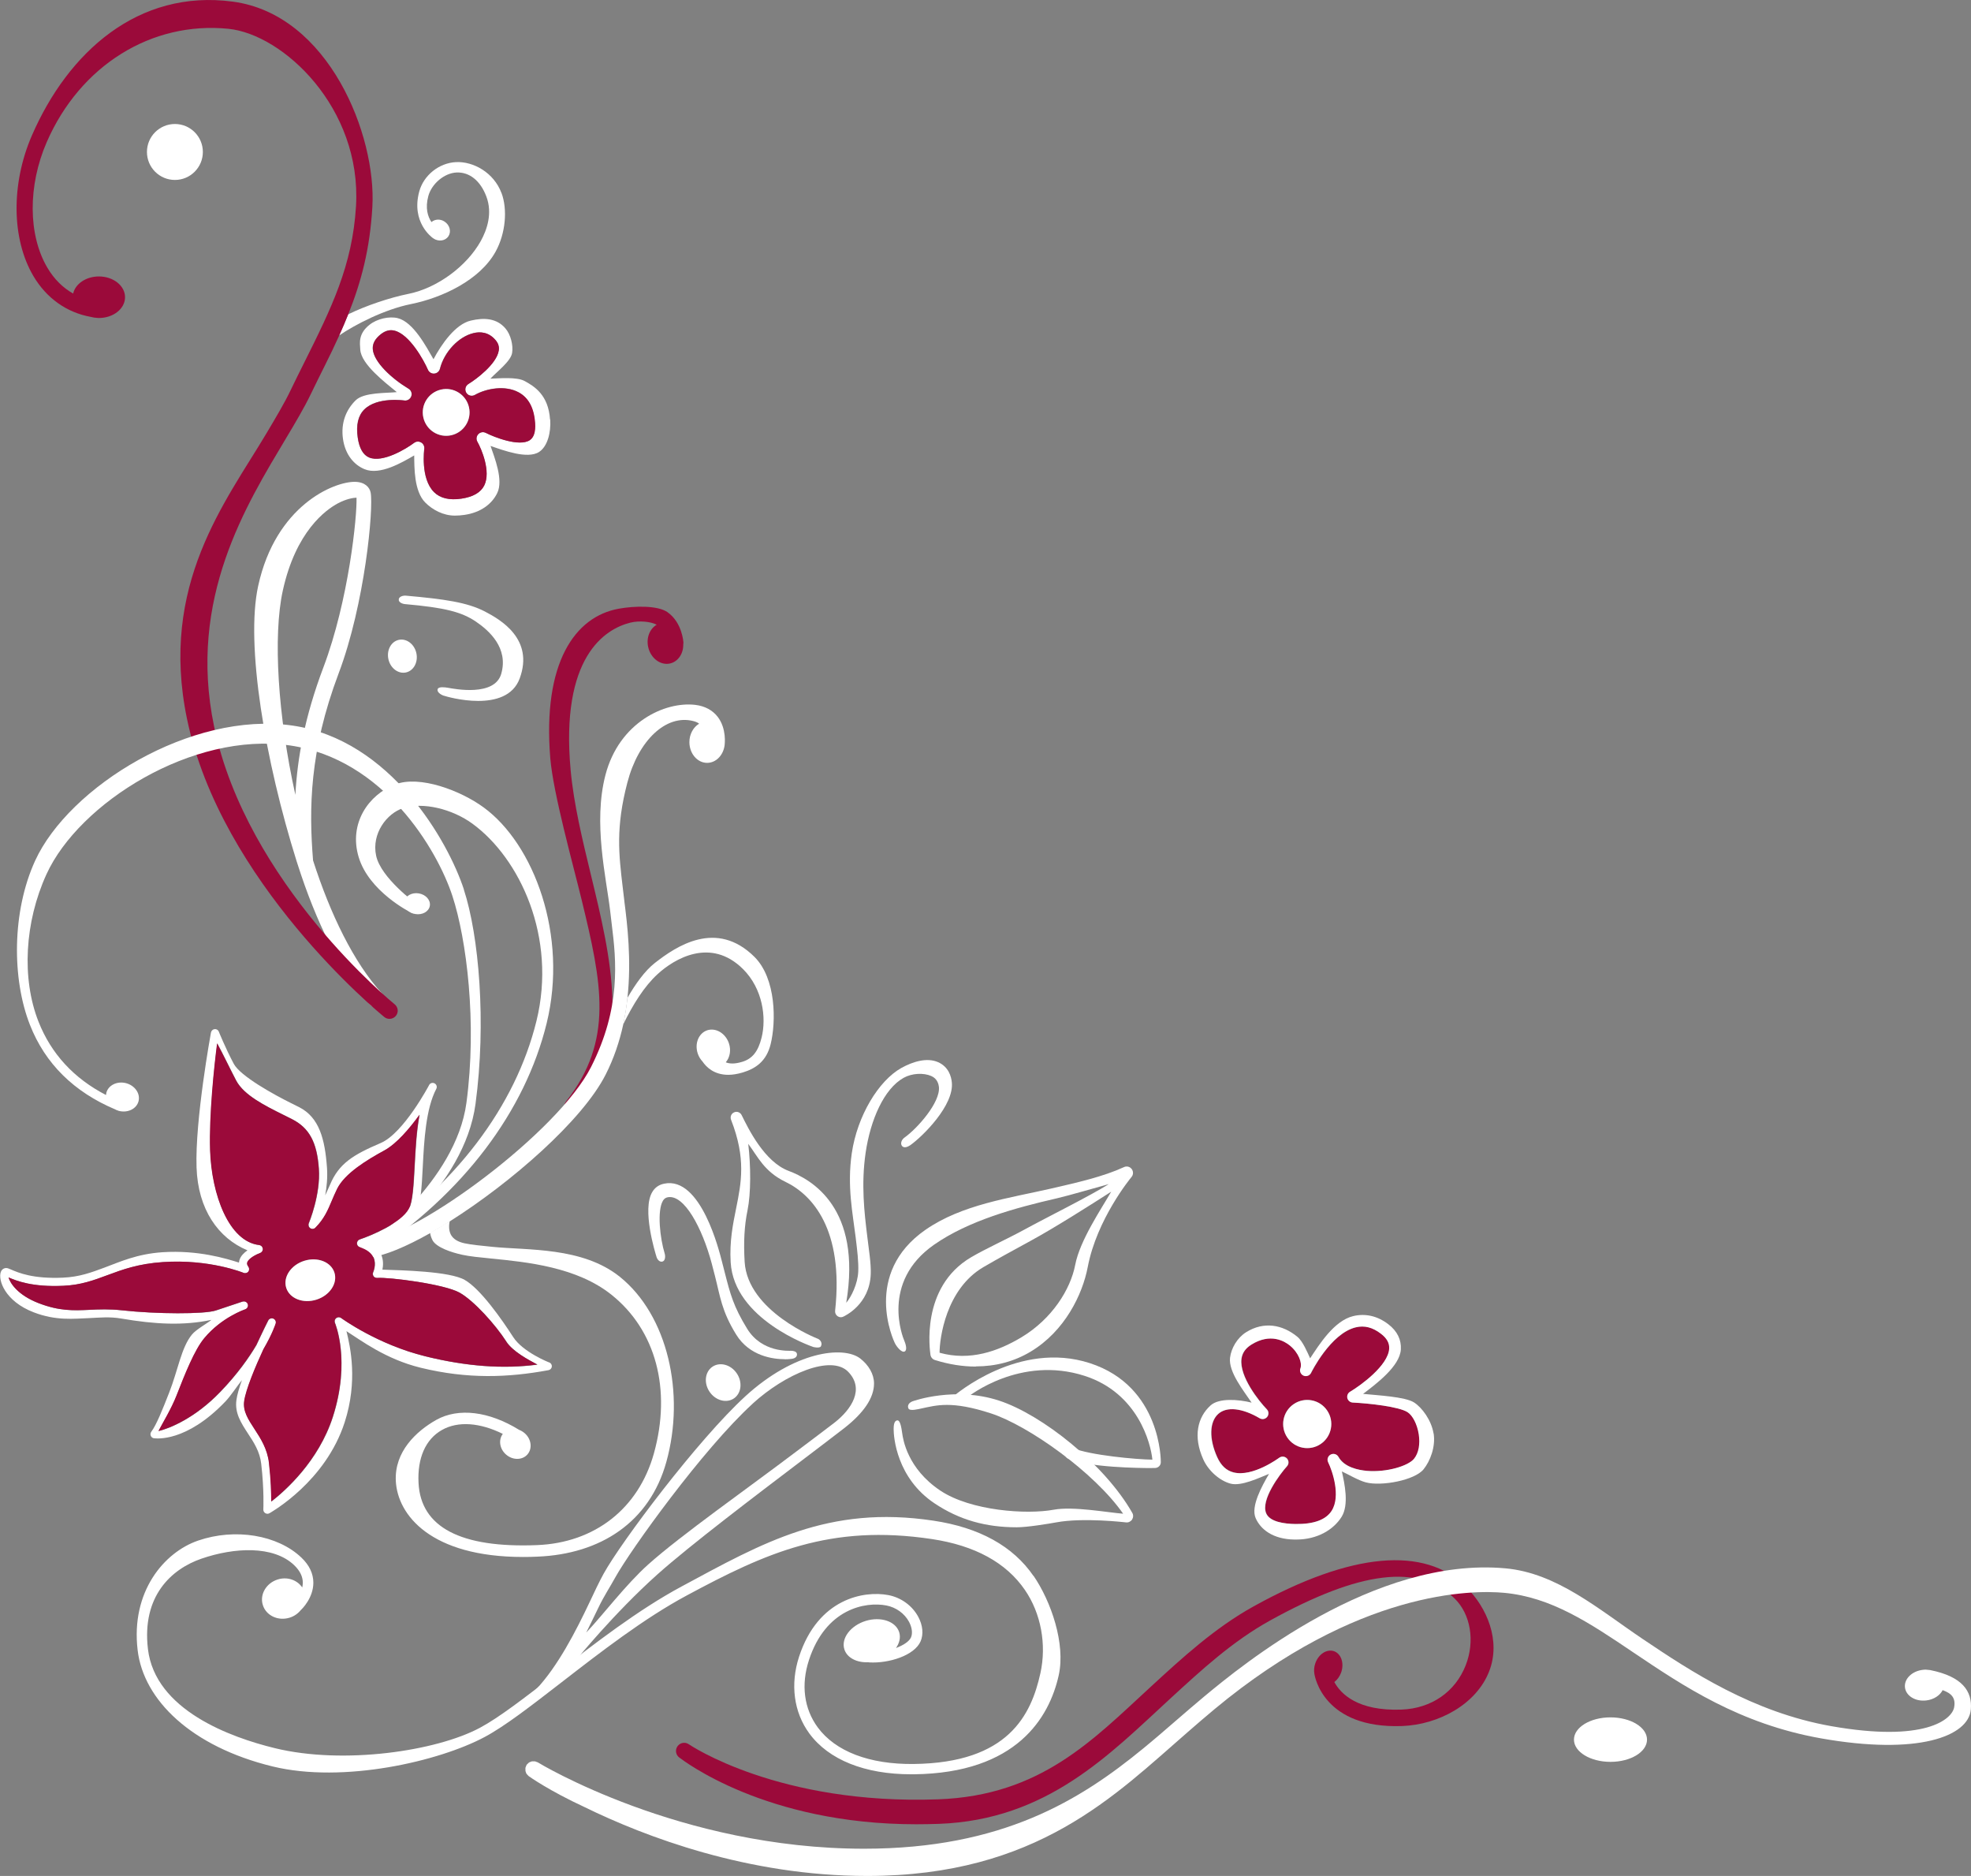 <svg width="475" height="452" viewBox="0 0 475 452" fill="none" xmlns="http://www.w3.org/2000/svg">
<rect x="0" y="0" width="475" height="452" fill="#808080" stroke="none"/>
<g clip-path="url(#clip0_4_233)">
<path d="M132.557 101.077C132.163 95.126 128.736 93.056 126.412 91.795C124.501 90.77 120.286 91.165 118.179 91.243C119.636 89.647 123.103 87.066 123.418 85.036C123.713 83.203 123.083 80.602 121.803 79.124C119.695 76.66 116.662 76.483 113.432 77.251C109.768 78.118 106.42 82.868 104.47 86.553C102.737 83.558 99.625 77.606 95.863 76.66C93.794 76.148 90.879 76.798 89.048 78.256C86.31 80.424 86.724 82.631 86.822 84.247C87.058 87.814 92.888 92.209 95.626 94.475C93.223 94.751 87.689 94.475 85.699 96.466C83.474 98.673 82.075 101.806 82.666 105.827C83.218 109.571 85.345 112.034 87.886 113.059C91.588 114.576 96.946 111.404 99.822 109.729C99.861 112.625 99.763 118.34 102.481 121.08C104.234 122.834 106.794 124.233 109.631 124.233C110.359 124.233 111.147 124.174 111.955 124.056C115.835 123.484 118.533 121.474 119.833 118.794C121.37 115.66 119.164 110.221 118.218 107.443C121.251 108.487 127.141 110.714 129.938 108.881C131.907 107.58 132.813 104.309 132.597 101.057L132.557 101.077ZM127.653 106.043C125.092 107.718 118.986 105.275 117.056 104.289C116.445 103.974 115.717 104.112 115.244 104.585C114.771 105.078 114.673 105.807 115.008 106.398C116.032 108.211 118.317 113.611 116.682 116.941C115.855 118.656 113.983 119.72 111.167 120.134C108.271 120.567 106.046 120.035 104.569 118.557C101.26 115.246 102.225 108.211 102.225 108.132C102.303 107.521 102.028 106.91 101.476 106.595C101.24 106.457 100.964 106.378 100.688 106.378C100.353 106.378 100.038 106.477 99.763 106.694C97.872 108.132 92.219 111.561 88.949 110.221C87.492 109.63 86.566 108.014 86.192 105.413C85.758 102.398 86.27 100.131 87.767 98.653C90.899 95.54 97.34 96.466 97.419 96.485C98.147 96.604 98.837 96.17 99.093 95.48C99.349 94.791 99.073 94.022 98.443 93.648C94.425 91.243 90.013 87.203 89.816 84.07C89.737 82.789 90.367 81.626 91.746 80.523C92.849 79.656 93.932 79.36 95.055 79.656C98.679 80.562 102.087 86.77 103.111 89.095C103.367 89.706 104.017 90.081 104.647 90.002C105.297 89.943 105.849 89.489 106.006 88.839C107.011 84.799 110.497 81.094 114.102 80.247C115.559 79.892 117.667 79.892 119.361 81.882C120.05 82.691 120.306 83.518 120.168 84.464C119.656 87.716 114.732 91.362 112.861 92.505C112.152 92.938 111.915 93.864 112.329 94.594C112.762 95.323 113.688 95.559 114.417 95.145C117.233 93.529 121.764 92.781 124.915 94.495C127.318 95.776 128.638 98.279 128.894 101.925C129.032 103.994 128.598 105.373 127.613 106.024L127.653 106.043Z" fill="white"/>
<path d="M90.663 242.692C90.131 242.692 89.599 242.475 89.205 242.061C81.977 234.179 76.088 221.881 71.754 208.343C71.675 208.087 71.557 207.752 71.498 207.554C63.935 183.492 59.109 155.331 62.221 141.162C66.456 121.79 80.46 116.035 85.542 116.094C87.984 116.134 89.087 117.454 89.323 118.676C90.052 122.538 87.945 145.497 81.603 162.268C74.531 181.009 74.453 194.942 75.438 207.219C75.438 207.239 75.438 207.279 75.438 207.298C79.593 220.206 85.207 231.893 92.101 239.421C92.829 240.229 92.79 241.47 91.983 242.199C91.608 242.554 91.136 242.712 90.643 242.712L90.663 242.692ZM85.857 119.917C85.168 119.917 83.395 120.233 81.465 121.257C78.51 122.834 71.281 128.017 68.15 142.324C65.766 153.222 66.948 172.437 71.183 191.513C71.656 182.645 73.448 172.673 77.919 160.849C84.065 144.591 86.093 124.213 85.916 119.898H85.857V119.917Z" fill="white"/>
<path d="M42.15 43.356C45.871 43.356 48.887 40.338 48.887 36.616C48.887 32.894 45.871 29.876 42.15 29.876C38.43 29.876 35.414 32.894 35.414 36.616C35.414 40.338 38.43 43.356 42.15 43.356Z" fill="white"/>
<path d="M120.838 46.469C119.006 41.621 114.141 38.862 109.887 39.059C105.829 39.256 102.107 42.212 101.043 46.114C99.014 53.564 104.116 57.209 104.332 57.367C104.352 57.367 104.372 57.367 104.391 57.387C104.411 57.406 104.431 57.446 104.47 57.466C105.731 58.293 107.346 58.037 108.075 56.914C108.803 55.791 108.39 54.214 107.129 53.386C106.085 52.697 104.805 52.795 103.978 53.504C103.111 52.224 102.422 50.174 103.229 47.218C104.017 44.341 106.991 41.72 110.005 41.562C113.137 41.424 115.776 43.533 117.214 47.356C118.75 51.435 117.332 55.416 115.874 58.057C112.487 64.166 105.356 69.388 98.522 70.787C93.834 71.733 88.201 73.645 83.907 75.734C83.237 77.409 82.508 79.104 81.74 80.818C85.621 78.178 92.652 74.552 99.014 73.271C106.637 71.733 115.638 67.477 119.42 60.658C121.882 56.224 122.335 50.41 120.858 46.489L120.838 46.469Z" fill="white"/>
<path d="M89.737 49.839C90.742 32.654 79.278 3.488 56.115 0.394C33.248 -2.661 16.387 12.612 7.682 32.654C2.639 44.282 2.777 57.564 8.036 66.491C11.207 71.871 16.092 75.3 21.843 76.345C22.375 76.483 22.927 76.581 23.518 76.601C23.616 76.601 23.734 76.621 23.833 76.621C27.319 76.621 30.136 74.374 30.136 71.615C30.136 68.856 27.319 66.609 23.833 66.609C20.74 66.609 18.16 68.383 17.628 70.728C15.147 69.329 13.039 67.26 11.404 64.481C6.756 56.598 6.697 44.735 11.266 34.231C19.302 15.785 36.498 5.084 55.032 6.937C68.209 8.257 87.177 25.954 85.798 49.622C84.951 63.989 79.85 74.256 73.369 87.263C72.266 89.47 71.124 91.756 69.981 94.14C68.504 97.215 66.495 100.565 64.191 104.447C54.402 120.902 38.349 140.866 45.066 173.205C53.24 212.599 91.136 243.854 92.632 245.056C92.987 245.352 93.44 245.49 93.873 245.49C94.445 245.49 95.016 245.234 95.41 244.761C96.099 243.913 95.961 242.672 95.114 241.982C94.76 241.687 59.483 212.954 51.585 174.978C45.184 144.137 59.464 121.494 68.938 105.59C71.203 101.806 73.33 98.22 74.886 94.988C76.028 92.623 77.151 90.356 78.254 88.149C79.515 85.627 80.677 83.222 81.74 80.858C82.508 79.143 83.237 77.468 83.907 75.773C87.098 67.831 89.146 59.949 89.737 49.878V49.839Z" fill="#9B0A3A"/>
<path d="M124.954 94.515C121.783 92.82 117.273 93.569 114.456 95.165C113.727 95.579 112.802 95.343 112.368 94.614C111.935 93.884 112.171 92.958 112.9 92.525C114.752 91.401 119.676 87.736 120.208 84.484C120.365 83.538 120.109 82.71 119.4 81.903C117.686 79.912 115.599 79.912 114.141 80.267C110.537 81.114 107.07 84.819 106.046 88.859C105.888 89.49 105.337 89.963 104.687 90.022C104.056 90.081 103.406 89.707 103.15 89.115C102.146 86.79 98.719 80.582 95.094 79.676C93.972 79.4 92.888 79.676 91.785 80.543C90.407 81.627 89.776 82.789 89.855 84.09C90.052 87.223 94.464 91.263 98.482 93.668C99.113 94.042 99.388 94.811 99.132 95.5C98.876 96.19 98.187 96.604 97.458 96.505C97.399 96.505 90.939 95.559 87.807 98.673C86.33 100.151 85.798 102.417 86.231 105.433C86.605 108.034 87.551 109.65 88.989 110.241C92.239 111.581 97.891 108.152 99.802 106.714C100.078 106.517 100.393 106.398 100.728 106.398C101.003 106.398 101.26 106.477 101.516 106.615C102.047 106.93 102.343 107.541 102.264 108.152C102.264 108.231 101.279 115.266 104.608 118.577C106.085 120.055 108.311 120.587 111.206 120.154C114.023 119.74 115.874 118.656 116.721 116.961C118.356 113.631 116.071 108.211 115.047 106.418C114.712 105.827 114.811 105.098 115.283 104.605C115.756 104.112 116.485 103.994 117.095 104.309C119.026 105.295 125.132 107.738 127.692 106.063C128.677 105.413 129.11 104.033 128.972 101.964C128.736 98.318 127.397 95.816 124.994 94.535L124.954 94.515ZM108.764 104.881C105.731 105.571 102.697 103.659 102.028 100.624C101.338 97.589 103.249 94.554 106.282 93.884C109.315 93.195 112.349 95.106 113.018 98.141C113.708 101.176 111.797 104.211 108.764 104.881Z" fill="#9B0A3A"/>
<path d="M106.282 93.865C103.249 94.554 101.338 97.569 102.028 100.604C102.717 103.639 105.731 105.551 108.764 104.861C111.797 104.171 113.708 101.156 113.018 98.121C112.329 95.086 109.315 93.175 106.282 93.865Z" fill="white"/>
<path d="M97.856 162.017C99.713 161.598 100.823 159.503 100.335 157.337C99.847 155.171 97.945 153.755 96.088 154.174C94.231 154.593 93.122 156.688 93.61 158.854C94.098 161.02 95.999 162.436 97.856 162.017Z" fill="white"/>
<path d="M164.702 154.878C164.702 154.68 164.406 149.97 160.841 147.487C158.498 145.852 152.943 145.97 149.142 146.66C138.545 148.552 130.725 159.686 132.616 182.704C133.325 191.178 138.112 208.323 140.18 216.836C145.045 236.878 147.999 250.693 136.398 265.414C135.728 266.262 135.866 267.503 136.733 268.193C137.087 268.469 137.521 268.607 137.954 268.607C138.545 268.607 139.116 268.35 139.51 267.858C152.313 251.619 147.271 230.868 142.405 210.786C140.377 202.411 138.269 193.74 137.521 185.561C135.019 158.346 145.714 151.547 151.958 150.01C154.066 149.498 156.823 149.754 158.261 150.522C156.607 151.468 155.701 153.656 156.213 155.922C156.823 158.622 159.187 160.376 161.472 159.863C163.441 159.41 164.722 157.459 164.662 155.213C164.662 155.094 164.722 154.996 164.702 154.878Z" fill="#9B0A3A"/>
<path d="M176.874 336.934C178.681 335.703 178.986 332.999 177.553 330.893C176.121 328.788 173.495 328.079 171.687 329.31C169.88 330.541 169.575 333.245 171.008 335.351C172.44 337.456 175.066 338.165 176.874 336.934Z" fill="white"/>
<path d="M341.95 345.504C341.576 343.158 340.493 341.05 339.272 340.262C337.204 338.921 330.054 338.133 326.036 337.936C325.425 337.916 324.893 337.483 324.755 336.872C324.598 336.281 324.874 335.65 325.405 335.335C327.946 333.817 334.604 329.009 334.84 324.949C334.919 323.609 334.269 322.446 332.831 321.343C330.842 319.825 328.852 319.313 326.804 319.806C320.718 321.244 316.05 330.684 316.01 330.782C315.675 331.453 314.887 331.748 314.198 331.452C313.509 331.157 313.174 330.369 313.45 329.679C313.922 328.437 313.016 325.935 310.928 324.22C309.668 323.176 306.241 321.087 301.612 323.984C300.194 324.87 299.406 326.013 299.229 327.452C298.717 331.689 303.464 337.621 305.335 339.552C305.827 340.045 305.867 340.833 305.433 341.385C305 341.937 304.232 342.075 303.621 341.72C299.406 339.237 295.664 338.843 293.635 340.675C291.488 342.607 291.39 346.706 293.399 351.12C294.305 353.13 295.585 354.332 297.318 354.766C301.986 355.948 308.269 351.297 308.329 351.238C308.585 351.061 308.88 350.962 309.176 350.962C309.55 350.962 309.924 351.12 310.2 351.416C310.692 351.948 310.692 352.756 310.2 353.288C308.466 355.219 303.798 361.427 305.197 364.639C306.083 366.689 309.51 367.162 312.248 367.201C316.64 367.24 319.575 366.196 320.974 364.008C323.219 360.461 321.131 354.352 320.127 352.322C319.792 351.632 320.068 350.824 320.737 350.47C321.407 350.115 322.234 350.371 322.608 351.022C324.027 353.564 327.493 354.234 329.443 354.391C334.288 354.805 339.488 353.209 340.887 351.475C341.99 350.115 342.403 347.928 342.01 345.504H341.95ZM318.295 347.908C315.636 349.721 312.031 349.031 310.239 346.371C308.427 343.71 309.116 340.104 311.775 338.311C314.434 336.517 318.039 337.187 319.831 339.848C321.643 342.508 320.954 346.114 318.295 347.908Z" fill="#9B0A3A"/>
<path d="M345.476 345.385C344.964 342.212 342.719 339.158 340.788 337.916C338.641 336.537 332.063 336.202 328.498 335.847C331.59 333.482 337.361 329.225 337.597 325.126C337.735 322.821 336.751 320.732 334.564 319.057C331.905 317.027 329.01 316.416 326.114 317.106C321.505 318.209 317.921 323.983 315.734 327.274C315.104 325.895 313.981 323.175 312.662 322.092C309.077 319.135 304.566 318.328 300.312 320.988C298.165 322.328 296.708 324.851 296.432 327.137C296.018 330.546 299.741 335.138 301.632 337.956C298.401 337.148 293.753 336.813 291.744 338.626C288.632 341.424 287.45 346.075 290.011 351.691C291.291 354.49 294.049 356.835 296.609 357.485C299.189 358.136 303.483 356.047 305.827 355.12C304.173 357.958 301.376 362.944 302.597 365.762C303.779 368.502 306.772 370.866 311.933 370.945C312.071 370.945 312.209 370.945 312.366 370.945C317.566 370.945 321.407 368.502 323.298 365.506C325.149 362.589 324.046 357.466 323.377 354.529C324.775 355.16 327.355 356.697 329.167 357.17C332.91 358.155 340.926 356.677 343.073 354.017C344.668 352.046 346.008 348.578 345.496 345.366L345.476 345.385ZM329.384 354.391C327.434 354.214 323.948 353.564 322.549 351.021C322.175 350.351 321.348 350.115 320.678 350.47C320.009 350.824 319.733 351.632 320.068 352.322C321.072 354.372 323.18 360.461 320.915 364.008C319.516 366.196 316.601 367.26 312.189 367.201C309.471 367.161 306.024 366.688 305.138 364.639C303.739 361.427 308.407 355.219 310.141 353.288C310.633 352.756 310.613 351.948 310.141 351.416C309.865 351.12 309.491 350.962 309.116 350.962C308.821 350.962 308.525 351.061 308.269 351.238C308.21 351.278 301.927 355.948 297.259 354.766C295.545 354.332 294.265 353.13 293.339 351.12C291.33 346.706 291.429 342.607 293.576 340.675C295.605 338.842 299.347 339.237 303.562 341.72C304.173 342.074 304.941 341.936 305.374 341.385C305.807 340.833 305.768 340.045 305.276 339.552C303.404 337.621 298.658 331.689 299.17 327.452C299.347 326.013 300.115 324.89 301.553 323.983C306.182 321.086 309.609 323.175 310.869 324.22C312.957 325.934 313.863 328.437 313.39 329.679C313.134 330.368 313.45 331.157 314.139 331.452C314.828 331.748 315.616 331.452 315.951 330.782C315.99 330.684 320.658 321.244 326.745 319.806C328.813 319.313 330.782 319.806 332.772 321.343C334.21 322.427 334.86 323.609 334.781 324.949C334.545 329.009 327.907 333.817 325.346 335.335C324.814 335.65 324.558 336.281 324.696 336.872C324.854 337.463 325.366 337.897 325.977 337.936C329.995 338.133 337.144 338.921 339.213 340.261C340.434 341.05 341.517 343.158 341.891 345.503C342.285 347.947 341.872 350.115 340.769 351.475C339.37 353.209 334.17 354.805 329.325 354.391H329.384Z" fill="white"/>
<path d="M311.775 338.31C309.116 340.123 308.447 343.73 310.239 346.371C312.051 349.031 315.656 349.701 318.295 347.908C320.954 346.095 321.624 342.488 319.831 339.848C318.019 337.187 314.415 336.517 311.775 338.31Z" fill="white"/>
<path d="M103.586 218.254C103.814 216.879 102.623 215.537 100.928 215.256C99.232 214.976 97.673 215.862 97.446 217.236C97.218 218.611 98.409 219.953 100.104 220.234C101.8 220.515 103.359 219.628 103.586 218.254Z" fill="white"/>
<path d="M388.119 424.509C392.981 424.509 396.923 422.109 396.923 419.148C396.923 416.188 392.981 413.788 388.119 413.788C383.256 413.788 379.315 416.188 379.315 419.148C379.315 422.109 383.256 424.509 388.119 424.509Z" fill="white"/>
<path d="M106.893 167.608C106.125 167.332 105.238 166.682 105.475 166.032C105.711 165.381 107.267 165.598 107.956 165.716C109.532 165.992 119.203 167.904 120.798 162.346C122.571 156.119 117.903 151.961 114.693 149.773C111.187 147.409 107.129 146.403 97.616 145.556C96.926 145.497 96.02 145.103 96.099 144.413C96.158 143.723 97.182 143.447 97.872 143.526C107.129 144.354 112.585 145.122 116.879 147.349C120.7 149.34 128.716 154.01 125.25 163.45C122.079 172.101 107.779 167.904 106.912 167.608H106.893Z" fill="white"/>
<path d="M111.797 214.314C108.015 202.766 94.208 178.27 70.494 174.821C46.05 171.274 16.604 189.582 8.45 207.416C2.856 219.674 2.856 235.893 7.229 246.968C10.892 256.29 17.825 263.108 27.772 267.306C27.851 267.345 27.93 267.385 28.008 267.424C28.028 267.424 28.048 267.444 28.067 267.464H28.107C28.284 267.523 28.461 267.602 28.639 267.661C30.786 268.213 32.913 267.168 33.386 265.335C33.858 263.483 32.519 261.552 30.372 260.98C28.225 260.428 26.098 261.473 25.625 263.306C25.586 263.483 25.566 263.66 25.546 263.838C17.806 259.837 12.33 253.905 9.277 246.16C5.18 235.775 5.929 222.157 11.207 210.629C19.047 193.484 46.385 176.201 69.883 179.61C92.534 182.901 105.376 204.756 109.02 215.851C112.467 226.375 114.988 246.476 112.408 265.71C109.847 284.826 88.614 299.882 88.398 300.039C87.886 300.394 87.767 301.084 88.122 301.596C88.339 301.912 88.693 302.069 89.028 302.069C89.245 302.069 89.481 302.01 89.658 301.872C90.564 301.241 111.896 286.107 114.594 266.005C117.233 246.318 115.421 225.429 111.777 214.314H111.797Z" fill="white"/>
<path d="M89.028 302.207C88.614 302.207 88.22 302.01 87.984 301.636C87.61 301.064 87.767 300.276 88.339 299.901C109.67 285.752 124.226 266.597 129.288 245.983C134.231 225.803 125.27 206.805 113.865 198.469C108.961 194.883 101.89 193.188 97.123 194.725C93.243 195.967 89.501 200.834 90.643 206.175C91.785 211.515 100.137 217.625 100.275 217.684C100.905 217.979 101.161 218.728 100.866 219.359C100.57 219.989 99.822 220.246 99.191 219.95C98.6 219.674 88.93 214.747 86.448 206.549C83.966 198.351 88.87 191.454 95.213 189.01C101.122 186.724 110.99 190.468 116.564 194.548C128.657 203.376 136.95 225.35 131.73 246.594C126.51 267.838 111.6 287.525 89.737 302.01C89.52 302.148 89.284 302.227 89.048 302.227L89.028 302.207Z" fill="white"/>
<path d="M104.214 298.798C105.159 300.591 108.862 301.774 111.364 302.325C113.156 302.72 115.559 302.956 118.356 303.232C127.082 304.099 139.037 305.281 147.389 311.982C158.064 320.515 161.866 334.803 157.591 350.174C153.888 363.476 143.351 371.733 129.406 372.285C111.029 373.014 101.417 367.989 100.866 357.328C100.55 351.317 102.559 346.765 106.518 344.538C110.379 342.35 115.677 342.764 121.173 345.484C120.089 346.922 120.385 349.09 121.941 350.45C123.556 351.869 125.86 351.849 127.101 350.45C128.342 349.031 128.066 346.725 126.451 345.326C126.038 344.971 125.585 344.695 125.112 344.518C117.864 340.045 110.497 339.118 105.14 342.114C100.275 344.853 95.035 349.8 95.39 356.835C95.804 365.013 103.781 375.143 126.077 375.143C127.18 375.143 128.322 375.123 129.504 375.064C144.73 374.453 156.548 366.767 160.585 352.243C165.175 335.748 160.92 316.889 149.339 307.607C140.337 300.414 127.2 301.281 118.632 300.414C115.933 300.138 113.59 299.921 111.955 299.566C110.32 299.212 109.217 298.522 108.665 297.497C108.094 296.413 108.193 295.132 108.37 294.206C106.775 295.211 105.199 296.157 103.662 297.024C103.722 297.556 103.879 298.128 104.214 298.778V298.798Z" fill="white"/>
<path d="M181.838 230.572C172.659 221.448 162.969 227.99 157.828 232.011C155.385 233.922 153.12 237.115 151.21 240.425C150.973 242.534 150.658 244.662 150.186 246.83C152.549 242.022 155.228 237.686 158.497 234.691C162.476 231.045 171.261 225.724 179.08 233.508C183.807 238.218 184.733 245.175 183.551 249.964C182.704 253.412 181.267 255.107 178.883 255.836C177.071 256.388 175.811 256.329 174.905 255.955C175.889 254.812 176.244 253.058 175.653 251.343C174.826 248.939 172.482 247.559 170.414 248.249C168.346 248.959 167.341 251.481 168.168 253.885C168.424 254.634 168.838 255.265 169.311 255.777C170.197 257.078 172.049 258.97 175.515 258.97C176.539 258.97 177.702 258.792 179.021 258.398C182.074 257.472 184.694 255.738 185.718 251.599C187.038 246.259 187.097 235.814 181.818 230.552L181.838 230.572Z" fill="white"/>
<path d="M150.461 217.053L150.087 213.92C149.122 205.8 148.354 199.396 151.19 188.557C153.829 178.408 160.507 172.042 167.085 173.737C167.617 173.875 168.109 174.052 168.484 174.368C167.105 175.195 166.14 176.871 166.14 178.802C166.14 181.561 168.05 183.807 170.414 183.807C172.521 183.807 174.255 182.034 174.609 179.689C174.668 179.275 175.141 175.59 172.974 172.732C171.733 171.116 169.862 170.111 167.558 169.835C160.231 168.968 149.22 174.033 145.911 186.724C142.898 198.272 146.089 211.338 147.054 219.536L147.428 222.709C148.531 231.518 149.693 242.79 142.425 257.117C134.527 272.686 100.964 297.556 88.792 299.034C87.708 299.172 86.94 300.138 87.078 301.222C87.196 302.227 88.043 302.956 89.028 302.956C89.107 302.956 89.186 302.956 89.264 302.956C92.81 302.522 97.931 300.355 103.682 297.103C105.219 296.236 106.794 295.29 108.39 294.285C123.201 284.924 140.357 269.966 145.951 258.931C147.96 254.989 149.299 250.91 150.186 246.89C150.658 244.741 150.993 242.593 151.21 240.485C152.214 231.222 151.17 222.689 150.461 217.112V217.053Z" fill="white"/>
<path d="M132.301 328.26C132.301 328.26 125.998 325.777 123.674 322.15C120.917 317.874 115.796 310.543 111.974 308.375C108.331 306.306 96.828 306.069 92.16 305.912C92.357 304.926 92.436 303.586 91.845 302.227C91.392 301.182 90.624 300.315 89.56 299.625C92.751 298.325 98.404 295.645 100.275 292.196C101.417 290.087 101.634 286.087 101.89 281.042C102.205 274.854 102.619 267.148 105.14 262.359C105.396 261.886 105.219 261.295 104.746 261.039C104.273 260.783 103.682 260.94 103.426 261.413C103.367 261.532 97.281 273.041 91.746 275.405C85.109 278.243 81.662 280.332 79.515 285.495C79.14 286.402 78.707 287.23 78.372 288.018C78.746 285.968 78.963 283.663 78.806 281.416C78.313 274.381 76.895 269.237 72.148 266.793C71.498 266.458 70.789 266.104 70.06 265.749C66.042 263.759 57.908 259.285 56.332 256.309C54.303 252.486 52.688 248.466 52.688 248.466C52.491 248.091 52.058 247.894 51.644 247.973C51.23 248.052 50.915 248.387 50.837 248.801C50.817 248.959 46.976 269.789 47.37 281.318C47.705 291.348 52.57 298.325 59.641 301.261C58.814 301.832 58.006 302.621 57.711 303.586C57.652 303.764 57.612 303.981 57.593 304.217C54.48 303.232 47.744 301.162 39.196 301.714C32.952 302.128 28.855 304.059 25.231 305.399C21.962 306.621 19.125 307.666 15.206 307.843C7.938 308.178 4.412 306.641 2.718 305.912C2.423 305.794 2.186 305.695 1.989 305.616C1.241 305.34 0.492 305.695 0.197 306.464C-0.512 308.395 1.162 313.519 8.135 316.199C13.512 318.268 17.747 317.736 21.686 317.578C23.99 317.48 26.374 317.204 29.249 317.697C37.305 319.076 44.16 319.451 50.955 318.012C49.891 318.899 47.272 320.318 46.267 321.54C43.687 324.653 42.859 330.25 40.772 335.531C39.196 339.552 37.699 343.335 36.458 344.971C36.242 345.267 36.202 345.661 36.36 345.996C36.517 346.331 36.852 346.548 37.226 346.548C37.62 346.567 44.809 347.592 54.264 337.739C55.642 336.3 57.199 333.876 58.302 332.536C57.652 334.369 57.159 336.024 56.982 337.285C56.529 340.439 58.085 342.823 59.739 345.365C61.157 347.513 62.615 349.74 62.95 352.677C63.698 359.121 63.462 363.653 63.462 363.693C63.442 364.067 63.639 364.422 63.955 364.599C64.112 364.678 64.27 364.737 64.447 364.737C64.624 364.737 64.821 364.678 64.979 364.58C65.491 364.245 78.431 356.992 83.06 342.705C86.27 332.772 84.439 324.555 83.493 320.732C86.901 322.88 92.889 327.471 101.358 329.541C112.703 332.319 122.512 331.925 132.183 330.132C132.616 330.053 132.951 329.698 132.991 329.265C133.03 328.831 132.774 328.417 132.36 328.26H132.301ZM102.619 326.821C91.017 323.983 82.351 317.638 82.252 317.578C81.898 317.322 81.406 317.322 81.051 317.598C80.696 317.874 80.578 318.347 80.755 318.761C80.795 318.84 84.596 327.905 80.224 341.463C76.777 352.085 68.8 359.16 65.412 361.801C65.412 359.83 65.333 356.539 64.861 352.46C64.467 349.07 62.812 346.528 61.355 344.301C59.838 341.995 58.538 340.005 58.892 337.581C59.306 334.724 61.571 329.324 63.521 325.106C65.668 321.461 66.436 319.096 66.476 318.918C66.633 318.426 66.377 317.913 65.904 317.716C65.432 317.519 64.88 317.716 64.663 318.189C64.545 318.426 63.285 320.889 61.827 324.082C60.054 327.097 57.297 331.038 53.141 335.354C47.055 341.68 40.91 344.183 38.231 344.813C39.294 342.784 41.343 339.433 42.584 336.261C44.612 331.117 46.897 325.284 49.281 322.426C53.437 317.44 58.952 315.549 59.129 315.489C59.641 315.312 59.917 314.76 59.759 314.248C59.582 313.736 59.03 313.46 58.518 313.617C58.518 313.617 58.498 313.617 58.479 313.617L52.038 315.765C49.34 316.672 37.738 316.632 29.466 315.726C26.413 315.391 23.951 315.489 21.587 315.608C17.707 315.785 14.359 315.923 9.376 314.011C4.314 312.06 2.482 309.164 2.108 307.804C3.998 308.612 7.8 310.169 15.304 309.814C19.539 309.636 22.651 308.474 25.94 307.252C29.604 305.892 33.386 304.493 39.354 304.099C50.522 303.35 58.656 306.661 58.735 306.7C59.148 306.858 59.621 306.74 59.897 306.405C60.173 306.069 60.173 305.577 59.897 305.222C59.523 304.71 59.562 304.394 59.621 304.197C59.936 303.192 61.847 302.227 62.733 301.911C63.167 301.754 63.442 301.32 63.383 300.867C63.324 300.414 62.97 300.059 62.517 300C55.209 299.152 51.034 287.88 50.679 277.179C50.403 268.705 51.664 256.684 52.373 251.402C53.712 253.826 55.721 258.044 56.962 260.389C58.853 263.916 63.935 266.439 68.406 268.666C69.115 269.02 69.824 269.355 70.454 269.69C74.571 271.799 76.422 275.248 76.875 281.593C77.328 287.88 74.472 294.679 74.453 294.738C74.275 295.172 74.413 295.684 74.807 295.94C75.201 296.216 75.713 296.157 76.048 295.822C78.156 293.713 79.062 291.565 80.007 289.319C80.401 288.412 80.795 287.446 81.307 286.422C83.139 282.756 88.358 279.564 92.711 277.179C95.646 275.583 98.758 271.898 101.141 268.606C100.393 272.568 100.176 276.943 99.96 280.982C99.723 285.397 99.507 289.575 98.581 291.289C96.729 294.718 89.402 297.753 86.724 298.64C86.31 298.778 86.054 299.152 86.054 299.586C86.054 300.019 86.33 300.394 86.743 300.512C88.457 301.064 89.58 301.911 90.072 303.035C90.801 304.69 89.974 306.503 89.974 306.523C89.816 306.838 89.855 307.212 90.052 307.508C90.249 307.804 90.584 307.942 90.939 307.922C93.755 307.705 107.149 309.4 110.832 311.489C114.259 313.44 119.4 319.135 122.059 323.254C123.615 325.658 127.357 327.649 129.563 328.811C121.33 329.915 112.487 329.245 102.658 326.841L102.619 326.821Z" fill="white"/>
<path d="M122 323.235C119.361 319.136 114.22 313.42 110.773 311.47C107.109 309.381 93.696 307.686 90.879 307.903C90.525 307.903 90.19 307.765 89.993 307.489C89.796 307.193 89.757 306.819 89.914 306.503C89.914 306.503 90.742 304.671 90.013 303.015C89.52 301.892 88.398 301.044 86.684 300.493C86.27 300.355 85.995 299.98 85.995 299.566C85.995 299.153 86.271 298.758 86.665 298.621C89.323 297.734 96.67 294.699 98.522 291.27C99.448 289.555 99.664 285.377 99.9 280.963C100.117 276.923 100.334 272.548 101.082 268.587C98.699 271.878 95.587 275.544 92.652 277.16C88.299 279.524 83.08 282.737 81.248 286.402C80.736 287.427 80.342 288.393 79.948 289.299C79.003 291.565 78.097 293.694 75.989 295.802C75.654 296.137 75.142 296.197 74.748 295.921C74.354 295.664 74.216 295.152 74.394 294.719C74.413 294.659 77.269 287.861 76.816 281.574C76.363 275.228 74.512 271.78 70.395 269.671C69.745 269.336 69.056 269.001 68.347 268.646C63.856 266.419 58.774 263.897 56.903 260.369C55.662 258.024 53.633 253.807 52.314 251.383C51.624 256.664 50.344 268.686 50.62 277.16C50.974 287.86 55.15 299.153 62.458 299.98C62.91 300.039 63.265 300.394 63.324 300.847C63.383 301.301 63.108 301.734 62.674 301.892C61.788 302.207 59.877 303.173 59.562 304.178C59.503 304.375 59.464 304.71 59.838 305.203C60.094 305.557 60.094 306.05 59.838 306.385C59.582 306.72 59.089 306.858 58.676 306.681C58.597 306.641 50.462 303.331 39.294 304.079C33.327 304.474 29.545 305.873 25.881 307.232C22.592 308.454 19.48 309.617 15.245 309.794C7.76 310.149 3.939 308.592 2.048 307.784C2.423 309.164 4.254 312.041 9.316 313.992C14.3 315.904 17.648 315.766 21.528 315.588C23.892 315.47 26.354 315.371 29.407 315.706C37.679 316.633 49.281 316.652 51.979 315.746L58.42 313.598H58.459C58.971 313.44 59.523 313.716 59.7 314.228C59.877 314.741 59.582 315.293 59.07 315.47C58.892 315.529 53.377 317.421 49.221 322.407C46.838 325.264 44.534 331.098 42.525 336.241C41.284 339.414 39.235 342.764 38.172 344.794C40.85 344.163 47.016 341.68 53.082 335.335C57.238 331.019 59.995 327.058 61.768 324.062C63.245 320.87 64.486 318.406 64.604 318.17C64.841 317.717 65.392 317.52 65.845 317.697C66.318 317.894 66.574 318.406 66.416 318.899C66.357 319.076 65.609 321.422 63.462 325.087C61.512 329.324 59.247 334.704 58.833 337.562C58.479 339.986 59.798 341.976 61.295 344.282C62.753 346.509 64.407 349.051 64.801 352.44C65.274 356.52 65.353 359.811 65.353 361.782C68.741 359.16 76.718 352.066 80.165 341.444C84.557 327.905 80.736 318.84 80.697 318.741C80.519 318.328 80.637 317.855 80.992 317.579C81.346 317.303 81.839 317.283 82.193 317.559C82.272 317.618 90.958 323.964 102.56 326.802C112.368 329.206 121.232 329.876 129.465 328.772C127.259 327.59 123.517 325.619 121.961 323.215L122 323.235ZM76.245 313.145C73.034 314.15 69.785 312.869 68.977 310.287C68.169 307.705 70.119 304.789 73.33 303.784C76.54 302.779 79.79 304.06 80.598 306.641C81.406 309.223 79.456 312.14 76.245 313.145Z" fill="#9B0A3A"/>
<path d="M73.33 303.784C70.119 304.789 68.169 307.705 68.977 310.287C69.785 312.869 73.034 314.15 76.245 313.144C79.456 312.139 81.406 309.223 80.598 306.641C79.79 304.06 76.54 302.779 73.33 303.784Z" fill="white"/>
<path d="M249.062 379.715C244.138 372.541 236.023 368.048 224.934 366.393C199.643 362.589 183.847 371.714 164.288 382.237C153.79 387.873 143.154 396.111 133.778 403.383C126.55 408.98 120.326 413.808 115.638 416.311C105.14 421.927 82.784 425.238 66.279 421.218C55.583 418.616 37.384 412.054 35.651 397.313C34.154 384.582 41.284 378.059 48.532 375.557C56.47 372.817 65.885 372.344 70.888 377.113C72.266 378.434 72.975 379.853 72.975 381.331C72.975 381.725 72.916 382.119 72.838 382.493C71.656 380.7 69.253 379.833 66.929 380.562C64.151 381.429 62.536 384.188 63.344 386.73C64.132 389.273 67.027 390.632 69.804 389.765C70.966 389.411 71.892 388.701 72.562 387.854C72.582 387.834 72.621 387.834 72.641 387.795C72.759 387.676 75.516 385.016 75.516 381.35C75.516 379.163 74.551 377.113 72.641 375.3C66.909 369.822 56.647 368.127 47.724 371.201C39.55 374.019 31.495 383.479 33.169 397.589C34.587 409.63 46.129 420.843 65.688 425.612C82.764 429.771 105.928 424.351 116.839 418.498C121.704 415.897 128.007 411.009 135.315 405.354C144.631 398.141 155.169 389.962 165.49 384.425C184.615 374.138 200.037 367.142 224.579 370.827C234.939 372.384 242.483 376.503 246.994 383.085C250.874 388.721 252.253 396.229 250.736 403.127C248.51 413.197 243.015 424.765 220.187 425.021C209.531 425.139 201.337 422.006 197.063 416.192C193.754 411.68 193.006 405.925 194.956 399.974C199.013 387.558 208.586 385.863 213.608 386.829C215.952 387.282 218.001 388.76 219.084 390.79C219.793 392.13 219.97 393.51 219.557 394.495C219.123 395.5 217.725 396.407 215.932 397.077C216.76 395.875 217.094 394.534 216.701 393.273C215.873 390.632 212.249 389.43 208.605 390.554C204.961 391.697 202.657 394.751 203.484 397.392C204.134 399.461 206.517 400.644 209.275 400.506C209.334 400.506 209.393 400.545 209.452 400.545C214.278 400.821 220.403 398.85 221.861 395.461C222.59 393.766 222.393 391.618 221.309 389.588C219.872 386.888 217.173 384.917 214.081 384.326C208.251 383.223 197.162 385.095 192.572 399.166C190.406 405.827 191.292 412.547 195.034 417.651C199.702 424.016 208.408 427.504 219.596 427.504C219.793 427.504 220.01 427.504 220.206 427.504C245.083 427.228 252.903 413.749 255.148 403.639C256.822 396.052 253.316 385.863 249.062 379.656V379.715Z" fill="white"/>
<path d="M130.863 408.23C130.548 408.23 130.233 408.112 129.997 407.876C129.485 407.403 128.638 407.6 129.13 407.107C134.409 401.57 138.84 392.898 142.031 386.159C143.233 383.597 144.375 381.173 145.478 379.163C149.693 371.516 168.188 346.883 179.671 336.379C191.45 325.619 203.208 324.18 207.305 327.314C209.334 328.89 210.634 331.078 210.634 333.344C210.634 336.773 208.211 340.399 203.405 344.143C200.983 346.015 197.457 348.696 193.38 351.79C181.956 360.461 166.297 372.324 158.478 379.301C147.98 388.681 138.88 399.934 138.762 400.052C138.643 400.17 136.674 402.023 136.536 402.082C134.881 404.723 133.838 405.649 131.75 407.836C131.513 408.093 131.178 408.23 130.844 408.23H130.863ZM181.365 338.231C169.39 349.169 151.919 373.487 148.255 380.109C147.192 382.06 145.478 384.7 144.277 387.223C143.587 388.681 142.051 391.775 141.283 393.352C145.202 389.233 150.836 381.764 156.252 376.916C164.15 369.861 180.38 358.47 191.844 349.78C195.921 346.686 198.698 344.656 201.101 342.784C205.198 339.591 208.448 334.664 204.39 330.506C200.333 326.348 189.303 330.959 181.345 338.231H181.365Z" fill="white"/>
<path d="M189.125 327.491C186.407 327.491 180.656 326.821 177.406 321.54C173.88 315.825 173.585 312.415 172.285 307.37C172.049 306.424 171.793 305.419 171.497 304.335C169.232 295.901 164.899 287.722 160.92 288.471C160.428 288.57 160.073 288.806 159.778 289.279C158.301 291.723 159.069 298.384 160.191 302.049C160.388 302.719 160.329 303.764 159.66 303.961C158.99 304.158 158.419 303.508 158.222 302.857C157.887 301.773 154.657 291.348 157.217 287.171C157.867 286.087 158.852 285.436 160.054 285.2C168.976 283.328 173.388 301.734 173.92 303.705C174.215 304.808 174.471 305.813 174.708 306.779C175.988 311.765 176.756 314.78 180.065 320.16C183.63 325.954 190.209 325.442 190.701 325.461C191.233 325.481 191.962 325.619 192.06 326.21C192.159 326.9 191.568 327.294 190.878 327.393C190.78 327.393 190.11 327.511 189.106 327.511L189.125 327.491Z" fill="white"/>
<path d="M197.851 324.338C198.225 323.668 197.753 322.801 197.043 322.545C196.866 322.485 180.164 315.943 179.455 304.02C179.179 299.31 179.376 295.369 180.144 291.644C180.991 287.486 180.951 280.904 180.321 275.602C182.606 278.637 184.142 282.283 189.303 284.766C195.743 287.86 203.386 296.216 201.259 315.824C201.199 316.337 201.436 316.849 201.869 317.145C202.302 317.44 202.854 317.46 203.307 317.204C203.543 317.066 209.57 314.366 209.846 306.976C209.945 304.434 209.373 301.024 208.98 297.694C208.31 292.196 207.502 285.377 208.605 277.79C209.767 269.789 213.057 262.32 217.764 259.699C219.773 258.576 222.57 258.438 224.441 259.265C225.899 259.896 226.194 261.236 226.273 261.867C226.667 265.611 221.053 271.917 217.961 274.105C217.331 274.558 216.917 275.445 217.351 276.075C217.804 276.706 218.729 276.371 219.36 275.937C222.393 273.789 229.956 266.301 229.385 260.783C229.247 259.384 228.617 257.038 226.056 255.915C223.378 254.752 220.01 255.777 217.232 257.314C211.717 260.389 206.596 268.882 205.277 277.849C204.114 285.811 205.513 292.412 206.202 298.068C206.596 301.281 206.931 304.04 206.833 306.365C206.714 309.321 205.139 312.514 203.937 313.893C207.758 291.013 195.547 284.175 190.071 282.125C184.221 279.938 180.361 271.976 178.726 268.666C178.391 267.996 177.583 267.7 176.914 268.015C176.224 268.311 175.909 269.099 176.185 269.809C179.829 279.13 178.647 284.963 177.406 291.132C176.618 295.034 175.791 299.073 176.086 304.138C176.894 317.854 195.231 324.279 196.019 324.555C196.019 324.555 197.536 324.929 197.851 324.377V324.338Z" fill="white"/>
<path d="M235.176 329.265C232.005 329.265 228.696 328.752 225.308 327.688C224.717 327.511 224.284 326.979 224.225 326.348C224.165 325.678 221.664 310.189 234.053 302.917C237.539 300.867 242.739 298.522 246.816 296.295C252.331 293.28 262.574 288.215 267.222 285.299C264.425 286.047 257.709 288.038 254.695 288.728C244.65 291.033 233.423 294.108 225.111 299.901C212.131 308.947 217.646 322.387 217.902 322.959C218.237 323.727 218.71 325.245 218.04 325.619C217.37 325.994 216.267 324.713 215.755 323.806C215.243 322.9 207.896 306.858 223.003 296.334C231.808 290.206 243.33 288.668 253.198 286.402C259.737 284.904 265.922 283.485 270.846 281.219C270.984 281.16 271.122 281.101 271.26 281.081C271.358 281.081 271.476 281.081 271.575 281.062C271.949 281.062 272.343 281.239 272.619 281.535C273.17 282.106 273.19 283.013 272.678 283.604C272.382 283.958 264.327 293.773 262.14 305.281C260.88 311.903 256.606 320.732 248.392 325.659C244.433 328.043 239.962 329.225 235.176 329.225V329.265ZM226.431 325.934C233.777 327.984 240.533 325.58 246.166 322.21C253.513 317.795 257.984 310.701 259.127 304.73C260.249 298.857 265.449 291.211 267.793 287.131C262.908 290.265 254.183 295.822 248.294 299.015C244.236 301.222 240.415 303.311 236.968 305.321C227.947 310.622 226.431 322.505 226.431 325.934Z" fill="white"/>
<path d="M277.641 353.721C274.47 353.721 262.396 353.583 257.453 351.475C256.743 351.179 256.409 350.351 256.704 349.642C256.999 348.933 257.827 348.598 258.536 348.893C262.633 350.627 273.86 351.652 277.72 351.692C277.326 347.711 274.214 335.65 261.412 331.512C245.851 326.486 233.364 336.497 233.246 336.596C232.655 337.089 231.768 336.99 231.276 336.399C230.783 335.808 229.149 336.931 229.74 336.458C230.291 336.005 245.576 322.919 262.633 328.437C279.926 334.034 279.749 352.125 279.749 352.302C279.749 353.071 279.138 353.682 278.37 353.702C278.291 353.702 278.035 353.702 277.622 353.702L277.641 353.721Z" fill="white"/>
<path d="M245.024 367.989C237.598 367.989 231.217 366.235 225.209 362.215C216.09 356.126 215.361 346.272 215.361 344.341C215.361 343.493 215.46 342.212 216.307 342.232C216.897 342.232 217.213 343.73 217.429 345.346C217.626 346.745 218.65 353.839 226.628 359.16C233.935 364.028 247.427 364.974 253.966 363.752C258.674 362.885 266.986 364.442 270.669 364.718C263.775 354.785 247.801 343.454 238.78 340.537C229.287 337.443 225.662 338.606 222.097 339.355C221.408 339.493 219.241 340.084 218.926 339.355C218.591 338.586 219.123 337.936 219.911 337.64C220.285 337.502 230.193 334.014 240.75 337.463C251.11 340.833 266.257 352.874 272.875 364.521C273.17 365.033 273.131 365.644 272.816 366.137C272.501 366.61 271.929 366.886 271.358 366.807C271.26 366.807 261.096 365.585 254.537 366.807C252.686 367.142 247.604 367.989 245.044 367.989H245.024Z" fill="white"/>
<path d="M353.335 382.316C343.329 372.462 325.72 373.98 302.144 387.026C292.788 392.209 284.929 399.422 277.326 406.418C263.302 419.306 250.775 432.628 226.135 433.534C187.589 434.953 166.219 420.41 166.002 420.272C165.116 419.641 163.875 419.878 163.264 420.764C162.634 421.651 162.87 422.893 163.756 423.504C164.623 424.115 184.359 439.545 220.797 439.545C222.59 439.545 224.422 439.506 226.273 439.447C252.371 438.501 267.419 422.696 281.955 409.334C289.715 402.2 297.062 395.461 306.004 390.494C327.828 378.414 341.97 376.719 350.558 385.154C354.418 388.938 355.502 395.401 353.236 401.215C350.735 407.639 344.964 411.64 337.755 411.916C327.198 412.31 323.121 408.132 321.565 405.275C322.274 404.743 322.865 403.935 323.219 402.949C323.987 400.742 323.219 398.456 321.486 397.845C319.752 397.254 317.743 398.555 316.975 400.781C316.68 401.629 316.621 402.496 316.759 403.284C316.857 403.994 319.024 416.567 337.913 415.877C346.737 415.542 355.817 410.615 358.889 402.673C361.745 395.303 358.358 387.322 353.315 382.375L353.335 382.316Z" fill="#9B0A3A"/>
<path d="M465.171 402.378C465.171 402.378 465.053 402.378 464.994 402.378C464.482 402.299 463.931 402.259 463.379 402.338C460.779 402.634 458.849 404.526 459.085 406.575C459.322 408.625 461.626 410.024 464.226 409.709C466.058 409.492 467.535 408.487 468.165 407.226C470.332 408.014 471.336 409.118 470.943 411.344C470.43 414.32 463.793 419.878 441.28 415.897C422.41 412.547 407.54 402.752 395.919 394.928C385.263 387.755 375.218 379.005 362.809 377.882C331.196 375.005 299.248 401.254 290.208 408.763C288.021 410.576 285.855 412.468 283.629 414.379C281.009 416.646 278.331 418.971 275.514 421.277C260.368 433.692 241.597 445.438 208.231 445.438C163.875 445.438 129.938 424.844 129.603 424.627C129.504 424.568 129.406 424.568 129.307 424.528C129.169 424.469 129.051 424.41 128.933 424.39C128.815 424.371 128.697 424.39 128.579 424.39C128.441 424.39 128.303 424.39 128.185 424.39C128.066 424.41 127.968 424.469 127.85 424.509C127.732 424.548 127.613 424.588 127.495 424.666C127.377 424.745 127.298 424.844 127.2 424.942C127.121 425.021 127.022 425.061 126.963 425.159C126.963 425.179 126.963 425.198 126.944 425.218C126.944 425.238 126.904 425.258 126.885 425.277C126.826 425.376 126.806 425.474 126.766 425.593C126.707 425.711 126.648 425.829 126.629 425.947C126.609 426.066 126.629 426.204 126.629 426.322C126.629 426.44 126.629 426.578 126.629 426.696C126.648 426.814 126.707 426.933 126.747 427.051C126.786 427.169 126.826 427.287 126.904 427.406C126.983 427.504 127.082 427.603 127.16 427.682C127.239 427.76 127.298 427.859 127.377 427.918C127.613 428.095 132.281 431.426 140.909 435.426C155.346 442.481 180.164 452 208.979 452C249.988 452 268.857 432.391 286.19 417.375C288.396 415.463 290.543 413.591 292.709 411.798C327.296 383.065 354.832 383.085 362.435 383.774C373.839 384.819 383.057 391.007 393.713 398.2C405.668 406.24 419.2 415.365 438.896 418.853C462.118 422.972 474.409 418.4 474.961 411.877C475.335 407.462 472.873 403.935 465.171 402.397V402.378Z" fill="white"/>
</g>
<defs>
<clipPath id="clip0_4_233">
<rect width="475" height="452" fill="white"/>
</clipPath>
</defs>
</svg>
